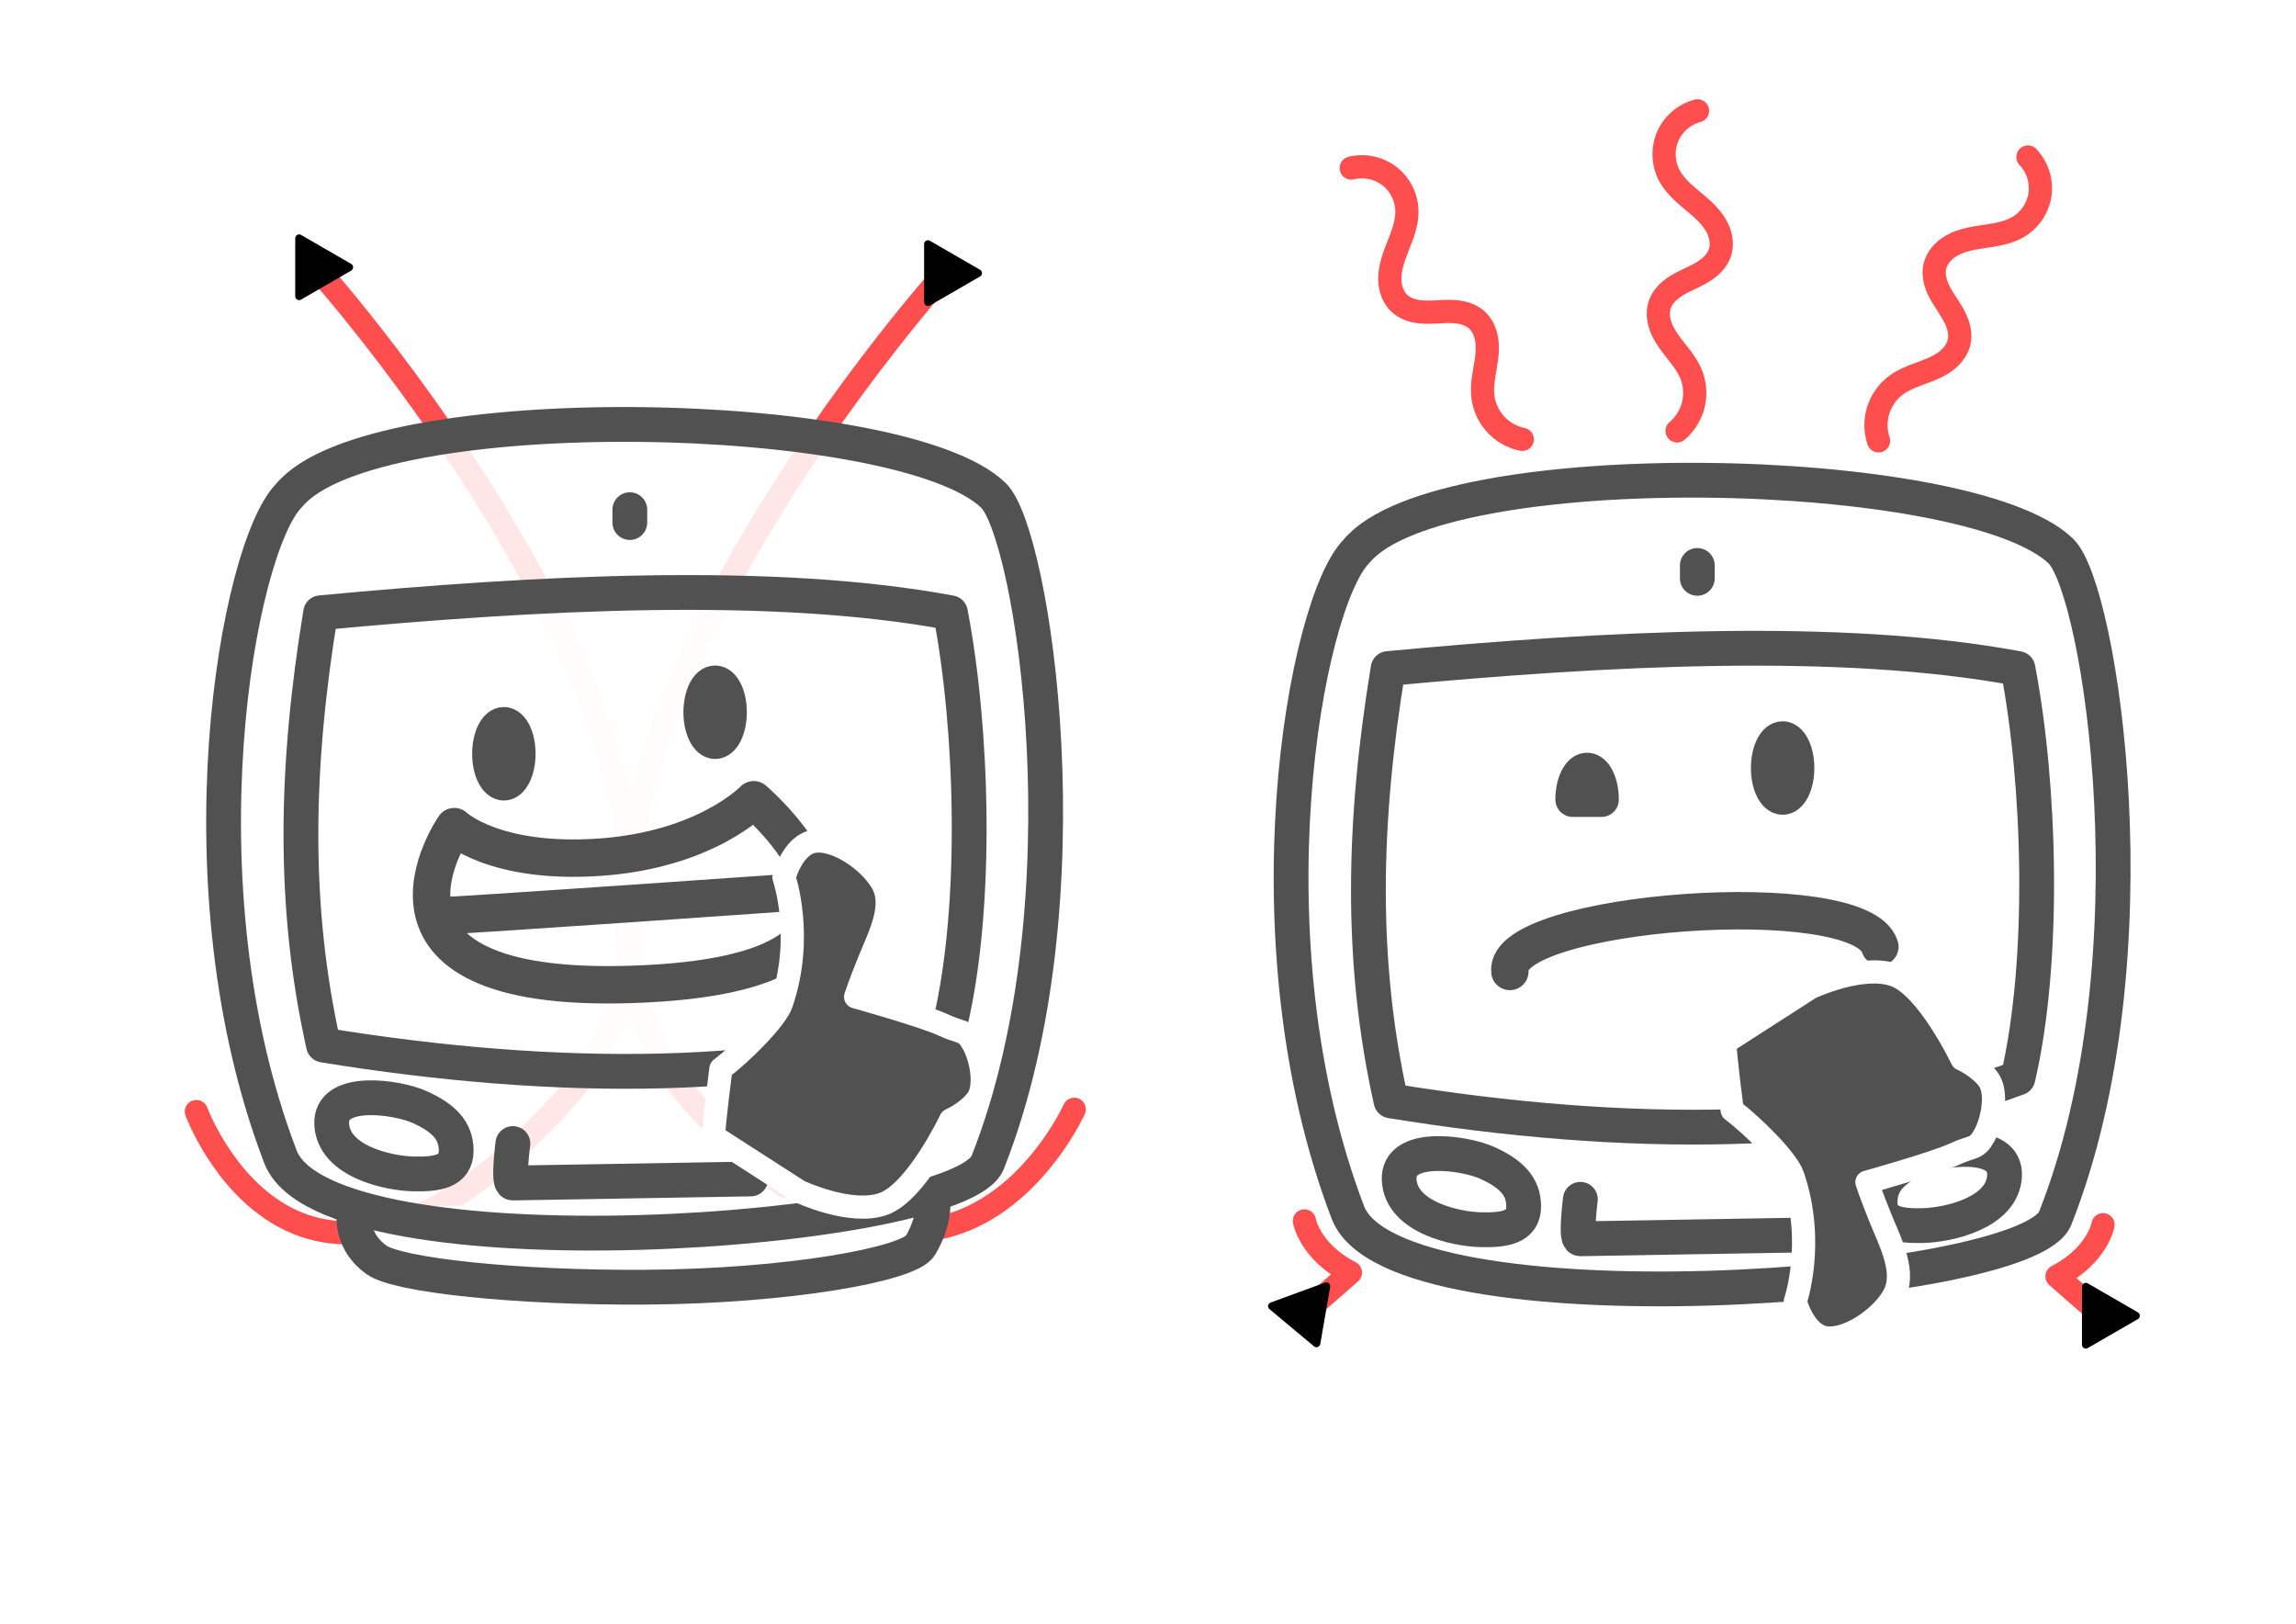 <svg xmlns="http://www.w3.org/2000/svg" width="297mm" height="210mm" viewBox="0 0 297 210"><defs><marker id="a" markerHeight=".5" markerWidth=".5" orient="auto-start-reverse" preserveAspectRatio="xMidYMid" refX="0" refY="0" style="overflow:visible" viewBox="0 0 1 1"><path d="m5.77 0-8.65 5V-5Z" style="fill:context-stroke;fill-rule:evenodd;stroke:context-stroke;stroke-width:1pt" transform="scale(.5)"/></marker><marker id="c" markerHeight=".5" markerWidth=".5" orient="auto-start-reverse" preserveAspectRatio="xMidYMid" refX="0" refY="0" style="overflow:visible" viewBox="0 0 1 1"><path d="m5.77 0-8.65 5V-5Z" style="fill:context-stroke;fill-rule:evenodd;stroke:context-stroke;stroke-width:1pt" transform="scale(.5)"/></marker><marker id="d" markerHeight=".5" markerWidth=".5" orient="auto-start-reverse" preserveAspectRatio="xMidYMid" refX="0" refY="0" style="overflow:visible" viewBox="0 0 1 1"><path d="m5.77 0-8.65 5V-5Z" style="fill:context-stroke;fill-rule:evenodd;stroke:context-stroke;stroke-width:1pt" transform="scale(.5)"/></marker><marker id="b" markerHeight=".5" markerWidth=".5" orient="auto-start-reverse" preserveAspectRatio="xMidYMid" refX="0" refY="0" style="overflow:visible" viewBox="0 0 1 1"><path d="m5.77 0-8.65 5V-5Z" style="fill:context-stroke;fill-rule:evenodd;stroke:context-stroke;stroke-width:1pt" transform="scale(.5)"/></marker></defs><path d="M0 0h297v210H0z" style="fill:#fff;stroke-width:3;stroke-linecap:round;stroke-linejoin:round;stroke-dasharray:3,6"/><path d="M25.4 143.76s13.355 36.137 47.397-1.309C105.464 106.517 40.85 34.565 40.85 34.565" style="fill:none;fill-opacity:1;stroke:#ff4e4e;stroke-width:3;stroke-linecap:round;stroke-linejoin:round;stroke-dasharray:none;stroke-opacity:1;marker-end:url(#a)"/><path d="M138.957 143.471s-15.973 35.613-48.705-.262 31.946-107.885 31.946-107.885" style="fill:none;fill-opacity:1;stroke:#ff4e4e;stroke-width:3;stroke-linecap:round;stroke-linejoin:round;stroke-dasharray:none;stroke-opacity:1;marker-end:url(#b)"/><g transform="translate(-19.257 -30.367)"><path d="M65.177 186.643s-1.068 3.884 2.777 6.666c2.782 2.013 18.23 3.643 34.81 3.536 18.49-.12 34.134-2.96 35.552-5.387 2.335-3.997 1.481-6.666 1.481-6.666" style="fill:#fff;stroke:#515151;stroke-width:4.5;stroke-linecap:round;stroke-linejoin:round;stroke-dasharray:none;stroke-opacity:1;fill-opacity:1"/><path d="M56.66 94.433c10.739-12.962 79.249-11.48 91.1 0 5.109 4.95 12.59 52.586-.741 86.285-3.668 9.272-85.43 15.086-91.486-.74-13.496-35.261-5.54-78.88 1.127-85.545" style="fill:#fff;stroke:#515151;stroke-width:4.5;stroke-linecap:round;stroke-linejoin:round;stroke-dasharray:none;stroke-opacity:1;fill-opacity:.861"/><path d="M60.733 109.616c27.898-2.617 58.501-4.281 81.471 0 2.872 14.988 3.566 37.645 0 52.956-21.155 7.919-50.934 7.883-81.1 2.963-4.038-18.042-3.626-36.16-.37-55.919" style="fill:#fff;stroke:#515151;stroke-width:4.5;stroke-linecap:round;stroke-linejoin:round;fill-opacity:.861"/><ellipse cx="84.434" cy="127.854" rx="1.852" ry="3.796" style="fill:none;stroke:#515151;stroke-width:4.5;stroke-linecap:round;stroke-linejoin:round;stroke-dasharray:none;stroke-opacity:1"/><ellipse cx="111.763" cy="122.482" rx="1.852" ry="3.796" style="fill:none;stroke:#515151;stroke-width:4.5;stroke-linecap:round;stroke-linejoin:round;stroke-dasharray:none;stroke-opacity:1"/><path d="M78.02 137.277s5.14 4.912 18.855 3.953 19.882-7.427 19.882-7.427 26.425 22.501-15.788 23.88c-38.002 1.24-22.948-20.406-22.948-20.406" style="fill:none;stroke:#515151;stroke-width:4.837;stroke-linecap:round;stroke-linejoin:round;stroke-dasharray:none;stroke-opacity:1"/><path d="M76.483 148.794c1.476.07 47.86-3.203 47.86-3.203" style="fill:none;stroke:#515151;stroke-width:4.837;stroke-linecap:round;stroke-linejoin:round;stroke-dasharray:none;stroke-opacity:1"/><path d="M73.554 173.55c-2.88-1.309-11.653-2.618-11.39 2.226.261 4.845 7.385 6.335 10.474 6.416 3.088.081 5.63-.262 5.63-3.011s-1.833-4.321-4.714-5.63M129.08 173.016c2.88-1.309 11.653-2.618 11.391 2.226-.262 4.845-7.386 6.335-10.474 6.416-3.088.08-5.63-.262-5.63-3.012s1.833-4.32 4.713-5.63M85.6 178.264s-.655 5.106 0 5.106c.654 0 30.768-.523 30.768-.523l.13-5.761M100.728 96.284v1.667" style="fill:none;stroke:#515151;stroke-width:4.5;stroke-linecap:round;stroke-linejoin:round;stroke-dasharray:none;stroke-opacity:1"/><path d="M120.34 160.129c2.969-8.649.332-16.285.332-16.285s1.11-4.194 3.853-4.66c2.743-.464 7.106 2.357 8.831 5.326s-.32 6.846-1.59 9.95c-1.269 3.104-1.827 4.833-1.827 4.833s8.813 2.462 11.305 3.624 2.843.529 3.912 2.465 1.734 5.596.463 7.252c-1.272 1.656-3.386 2.577-3.386 2.577s-4.428 9.304-8.676 10.852c-4.247 1.548-10.948-1.621-10.948-1.621l-11.085-7.129s.31-3.603.986-8.707c2.804-2.143 7.131-6.442 7.83-8.477" style="fill:#515151;fill-opacity:1;stroke:#fff;stroke-width:3;stroke-linecap:round;stroke-linejoin:round;stroke-dasharray:none;stroke-opacity:1"/></g><g transform="translate(118.305 -32.055)"><path d="M57.183 103.336c10.74-12.961 79.25-11.48 91.1 0 5.11 4.95 12.591 52.586-.74 86.285-3.669 9.272-85.43 15.086-91.487-.74-13.495-35.261-5.539-78.88 1.127-85.545" style="fill:none;stroke:#515151;stroke-width:4.5;stroke-linecap:round;stroke-linejoin:round;stroke-dasharray:none;stroke-opacity:1"/><path d="M61.257 118.52c27.898-2.618 58.5-4.282 81.471 0 2.871 14.987 3.566 37.644 0 52.956-21.156 7.918-50.934 7.882-81.1 2.962-4.038-18.042-3.626-36.16-.371-55.919" style="fill:none;stroke:#515151;stroke-width:4.5;stroke-linecap:round;stroke-linejoin:round"/><path d="M-85.143-135.461a1.852 3.796 0 0 1-.926 3.287 1.852 3.796 0 0 1-1.851 0 1.852 3.796 0 0 1-.926-3.287h1.852z" style="fill:none;stroke:#515151;stroke-width:4.5;stroke-linecap:round;stroke-linejoin:round;stroke-dasharray:none;stroke-opacity:1" transform="scale(-1)"/><ellipse cx="112.287" cy="131.385" rx="1.852" ry="3.796" style="fill:none;stroke:#515151;stroke-width:4.5;stroke-linecap:round;stroke-linejoin:round;stroke-dasharray:none;stroke-opacity:1"/><path d="M77.006 157.698c-.93-7.842 45.38-11.352 47.86-3.203" style="fill:none;stroke:#515151;stroke-width:4.837;stroke-linecap:round;stroke-linejoin:round;stroke-dasharray:none;stroke-opacity:1"/><path d="M74.078 182.454c-2.88-1.31-11.653-2.619-11.391 2.226.262 4.844 7.386 6.334 10.474 6.415s5.63-.262 5.63-3.011-1.833-4.32-4.713-5.63M129.604 181.92c2.88-1.31 11.653-2.619 11.39 2.225-.261 4.845-7.385 6.335-10.473 6.416s-5.63-.262-5.63-3.011 1.833-4.321 4.713-5.63M86.123 187.167s-.654 5.107 0 5.107c.655 0 30.769-.524 30.769-.524l.13-5.761M101.252 105.187v1.667" style="fill:none;stroke:#515151;stroke-width:4.5;stroke-linecap:round;stroke-linejoin:round;stroke-dasharray:none;stroke-opacity:1"/><path d="M113.592 184.116c2.97 8.649.332 16.285.332 16.285s1.11 4.194 3.853 4.66c2.743.464 7.106-2.358 8.831-5.326 1.726-2.968-.32-6.847-1.59-9.95-1.269-3.104-1.827-4.833-1.827-4.833s8.813-2.462 11.305-3.624 2.843-.53 3.912-2.465c1.068-1.936 1.735-5.597.463-7.253s-3.386-2.576-3.386-2.576-4.428-9.304-8.676-10.852c-4.247-1.549-10.948 1.621-10.948 1.621l-11.085 7.129s.31 3.602.986 8.707c2.804 2.142 7.131 6.442 7.83 8.477" style="fill:#515151;fill-opacity:1;stroke:#fff;stroke-width:3;stroke-linecap:round;stroke-linejoin:round;stroke-dasharray:none;stroke-opacity:1"/></g><path d="M168.732 157.907s.686 3.947 5.956 6.68a234 234 0 0 1-5.891 5.09" style="fill:none;fill-opacity:1;stroke:#ff4e4e;stroke-width:3;stroke-linecap:round;stroke-linejoin:round;stroke-dasharray:none;stroke-opacity:1;marker-end:url(#c)"/><path d="M272.04 158.398s-.686 3.946-5.957 6.679c3.34 2.978 5.892 5.09 5.892 5.09" style="fill:none;fill-opacity:1;stroke:#ff4e4e;stroke-width:3;stroke-linecap:round;stroke-linejoin:round;stroke-dasharray:none;stroke-opacity:1;marker-end:url(#d)"/><path d="M216.295 26.448a5.9 5.9 0 0 1 4.919 1.023 5.9 5.9 0 0 1 2.282 4.476c.027 1.06-.238 2.108-.587 3.11s-.784 1.973-1.117 2.98c-.333 1.008-.565 2.066-.489 3.125.076 1.058.488 2.121 1.277 2.83.648.582 1.505.89 2.367 1.015.861.125 1.738.08 2.608.035.87-.046 1.746-.091 2.608.033s1.719.431 2.368 1.012c.635.569 1.033 1.37 1.218 2.201.186.832.171 1.697.078 2.545-.188 1.694-.687 3.378-.51 5.074a6.48 6.48 0 0 0 1.63 3.65 6.48 6.48 0 0 0 3.475 1.98" style="fill:#fff;fill-opacity:1;stroke:#ff4e4e;stroke-width:3;stroke-linecap:round;stroke-linejoin:round;stroke-dasharray:none;stroke-opacity:1" transform="translate(-41.505 -4.713)"/><path d="M216.295 26.448a5.9 5.9 0 0 1 4.919 1.023 5.9 5.9 0 0 1 2.282 4.476c.027 1.06-.238 2.108-.587 3.11s-.784 1.973-1.117 2.98c-.333 1.008-.565 2.066-.489 3.125.076 1.058.488 2.121 1.277 2.83.648.582 1.505.89 2.367 1.015.861.125 1.738.08 2.608.035.87-.046 1.746-.091 2.608.033s1.719.431 2.368 1.012c.635.569 1.033 1.37 1.218 2.201.186.832.171 1.697.078 2.545-.188 1.694-.687 3.378-.51 5.074a6.48 6.48 0 0 0 1.63 3.65 6.48 6.48 0 0 0 3.475 1.98" style="fill:#fff;fill-opacity:1;stroke:#ff4e4e;stroke-width:3;stroke-linecap:round;stroke-linejoin:round;stroke-dasharray:none;stroke-opacity:1" transform="scale(-1 1)rotate(28.583 22.139 -835.15)"/><path d="M216.295 26.448a5.9 5.9 0 0 1 4.919 1.023 5.9 5.9 0 0 1 2.282 4.476c.027 1.06-.238 2.108-.587 3.11s-.784 1.973-1.117 2.98c-.333 1.008-.565 2.066-.489 3.125.076 1.058.488 2.121 1.277 2.83.648.582 1.505.89 2.367 1.015.861.125 1.738.08 2.608.035.87-.046 1.746-.091 2.608.033s1.719.431 2.368 1.012c.635.569 1.033 1.37 1.218 2.201.186.832.171 1.697.078 2.545-.188 1.694-.687 3.378-.51 5.074a6.48 6.48 0 0 0 1.63 3.65 6.48 6.48 0 0 0 3.475 1.98" style="fill:#fff;fill-opacity:1;stroke:#ff4e4e;stroke-width:3;stroke-linecap:round;stroke-linejoin:round;stroke-dasharray:none;stroke-opacity:1" transform="rotate(60 244.627 63.24)"/></svg>
